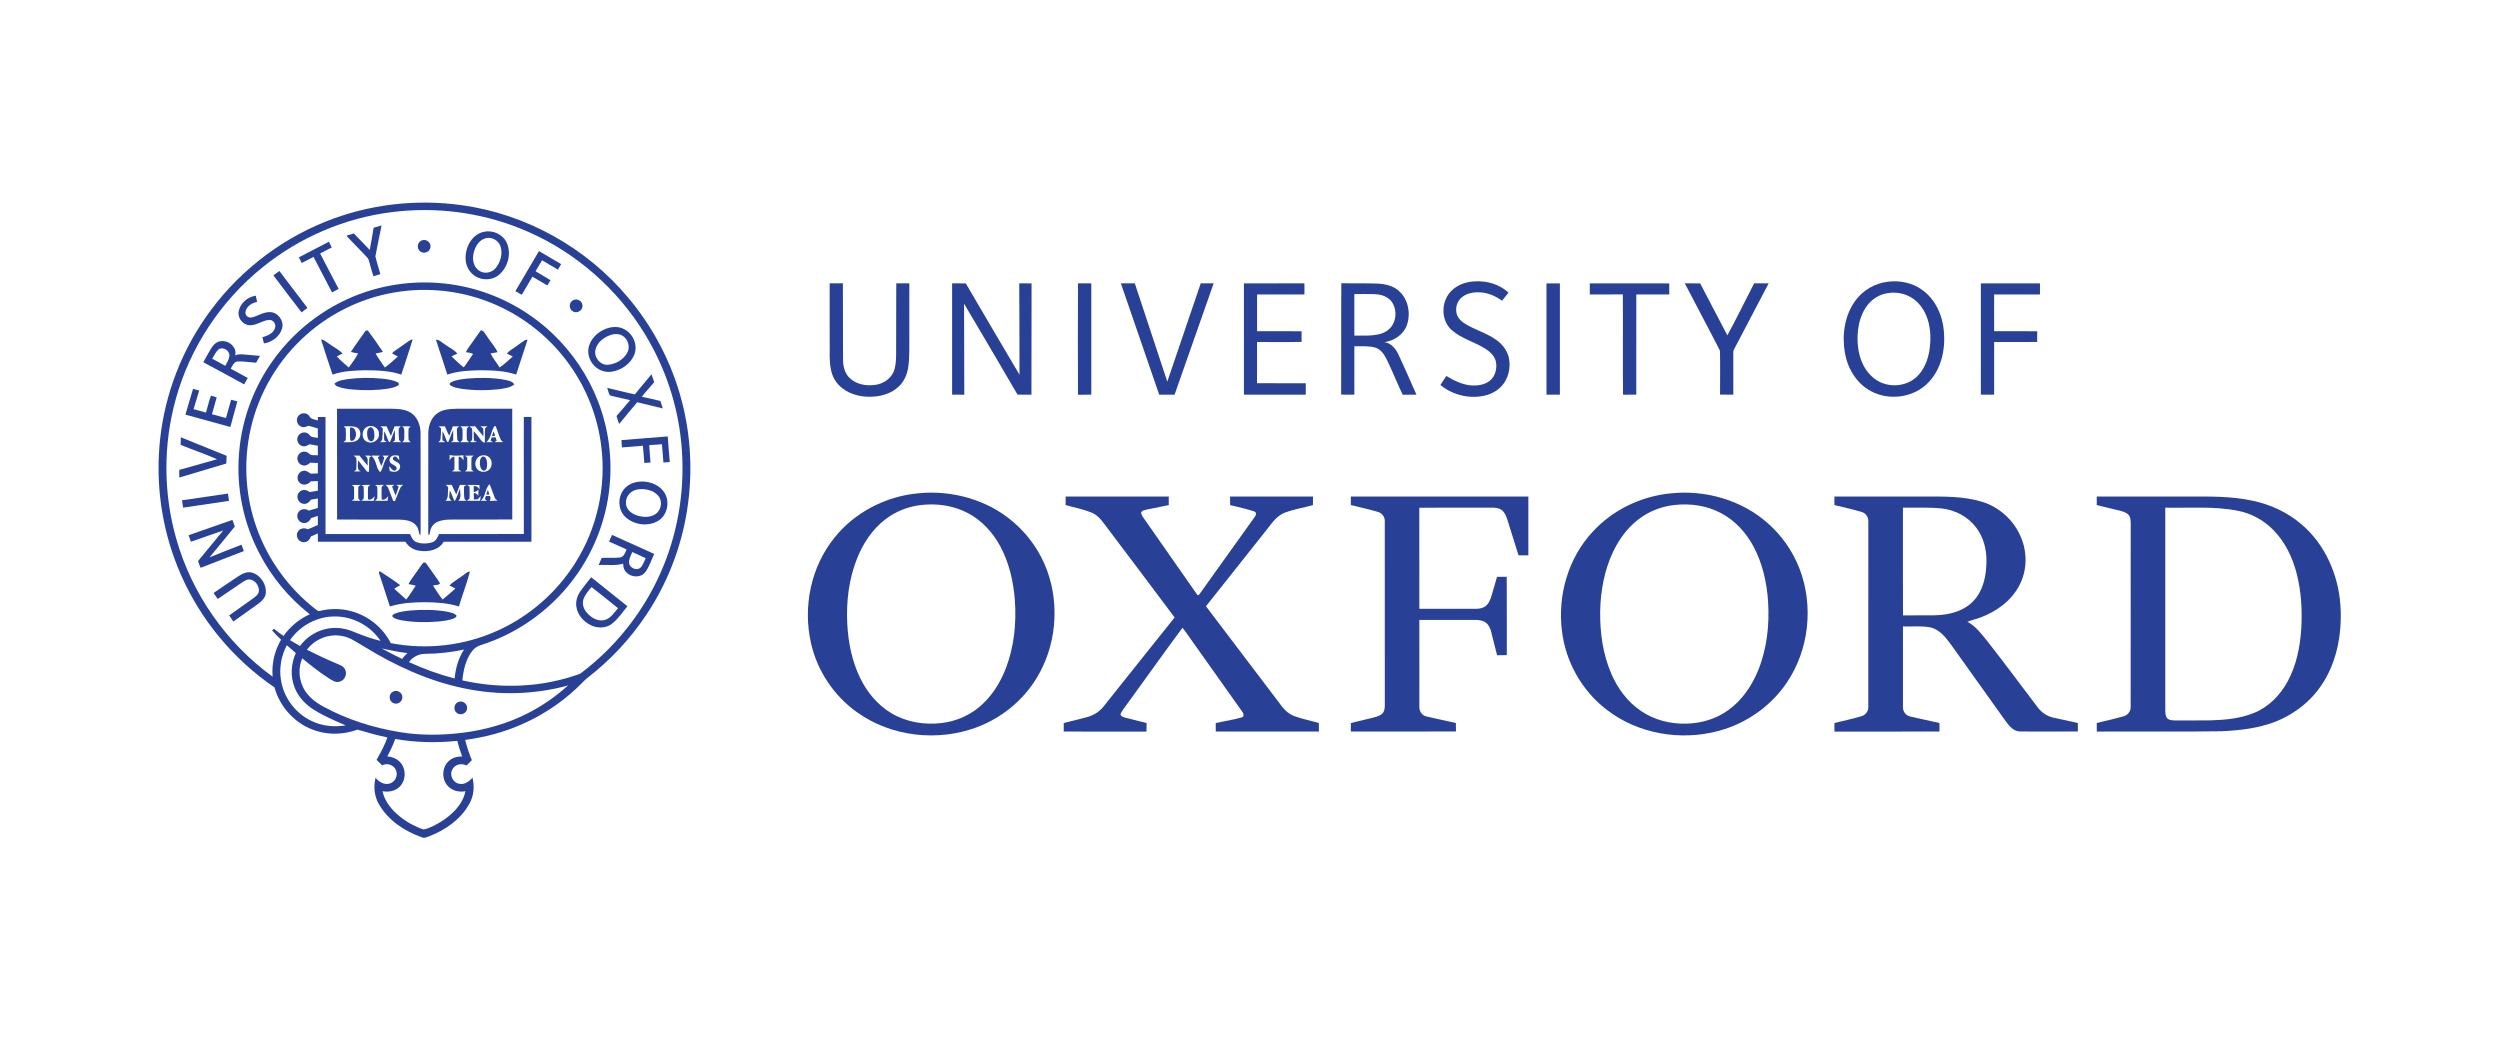 <svg width="240" height="100" viewBox="0 0 240 100" fill="none" xmlns="http://www.w3.org/2000/svg">
<g clip-path="url(#clip0_901_395)">
<path d="M31.241 21.283C35.385 19.609 39.972 19.073 44.394 19.708C50.547 20.567 56.318 23.802 60.301 28.57C62.41 31.073 64.033 33.987 65.042 37.103C66.292 40.941 66.59 45.076 65.948 49.059C65.378 52.623 64.031 56.063 62.021 59.06C60.483 61.361 58.564 63.403 56.375 65.093C56.187 65.24 56.02 65.412 55.854 65.583C53.222 68.259 49.758 70.076 46.079 70.793C45.608 70.889 45.133 70.965 44.658 71.034C44.814 71.698 45.04 72.345 45.298 72.977C45.127 73.147 44.955 73.318 44.783 73.49C44.32 73.231 43.669 73.376 43.428 73.867C43.115 74.409 43.496 75.167 44.113 75.247C44.612 75.341 45.047 75.01 45.359 74.66C45.559 75.479 45.494 76.369 45.084 77.114C44.277 78.626 42.79 79.663 41.223 80.275C40.999 80.347 40.761 80.502 40.523 80.389C38.874 79.815 37.299 78.786 36.403 77.251C35.937 76.479 35.835 75.535 36.054 74.666C36.367 75.056 36.87 75.369 37.383 75.228C37.926 75.097 38.248 74.437 38.008 73.93C37.804 73.428 37.158 73.214 36.687 73.469C36.501 73.301 36.325 73.122 36.148 72.944C36.55 72.254 36.925 71.545 37.193 70.792C36.22 70.602 35.27 70.312 34.319 70.045C33.069 70.499 31.677 70.577 30.402 70.176C28.451 69.596 26.879 67.953 26.353 65.989C22.427 63.32 19.274 59.529 17.37 55.179C15.688 51.369 14.975 47.141 15.294 42.99C15.624 38.541 17.167 34.193 19.704 30.525C22.536 26.404 26.6 23.142 31.241 21.283ZM37.657 20.358C33.118 20.916 28.754 22.784 25.203 25.664C21.201 28.884 18.233 33.374 16.87 38.33C15.659 42.689 15.678 47.38 16.924 51.729C18.415 57.008 21.735 61.741 26.173 64.96C26.062 63.727 26.36 62.476 26.982 61.41C26.681 61.125 26.392 60.827 26.118 60.515C26.184 60.467 26.25 60.418 26.317 60.37C26.601 60.618 26.909 60.836 27.219 61.051C27.855 60.147 28.732 59.421 29.74 58.972C27.741 57.404 26.078 55.406 24.912 53.147C23.368 50.22 22.678 46.849 22.945 43.55C23.206 40.055 24.547 36.654 26.727 33.912C29.026 30.995 32.252 28.819 35.825 27.803C38.777 26.958 41.946 26.888 44.931 27.607C47.957 28.331 50.781 29.87 53.036 32.016C54.95 33.829 56.461 36.07 57.411 38.532C58.422 41.132 58.797 43.973 58.514 46.746C58.187 50.059 56.89 53.262 54.838 55.881C52.648 58.693 49.604 60.833 46.206 61.914C45.834 62.015 45.505 62.243 45.282 62.557C44.705 63.355 44.48 64.351 44.387 65.317C48.118 66.159 52.101 65.999 55.7 64.675C59.593 61.773 62.584 57.674 64.165 53.082C65.486 49.261 65.846 45.114 65.227 41.12C64.683 37.595 63.354 34.197 61.375 31.233C58.6 27.058 54.537 23.751 49.875 21.906C46.02 20.367 41.773 19.841 37.657 20.358ZM37.843 28.08C34.513 28.642 31.372 30.241 28.937 32.578C26.363 35.028 24.578 38.298 23.936 41.797C23.384 44.732 23.619 47.812 24.623 50.626C25.717 53.741 27.737 56.518 30.354 58.53C30.45 58.595 30.551 58.712 30.68 58.654C31.683 58.4 32.75 58.401 33.747 58.681C35.354 59.117 36.761 60.251 37.514 61.74C40.967 62.414 44.627 61.983 47.825 60.515C50.855 59.138 53.461 56.852 55.23 54.032C57.323 50.734 58.213 46.701 57.72 42.826C57.379 40.026 56.32 37.32 54.681 35.027C52.877 32.493 50.378 30.46 47.523 29.23C44.5 27.914 41.089 27.515 37.843 28.08ZM27.841 61.457C28.158 61.648 28.477 61.835 28.8 62.017C29.594 60.931 30.916 60.245 32.267 60.283C32.919 60.281 33.553 60.466 34.144 60.731C34.921 61.053 35.718 61.322 36.533 61.527C35.578 60.089 33.89 59.169 32.161 59.181C30.46 59.164 28.798 60.056 27.841 61.457ZM29.464 62.378C30.416 62.854 31.379 63.306 32.361 63.719C32.644 63.845 32.984 63.954 33.124 64.261C33.364 64.71 33.092 65.331 32.591 65.444C32.222 65.558 31.89 65.312 31.591 65.133C30.69 64.546 29.836 63.89 29.014 63.197C28.629 64.089 28.682 65.153 29.114 66.019C29.519 66.832 30.26 67.417 31.048 67.834C33.319 69.076 35.824 69.863 38.371 70.282C40.384 70.62 42.441 70.59 44.461 70.339C46.583 70.069 48.673 69.479 50.586 68.513C52.022 67.797 53.345 66.867 54.541 65.8C51.307 66.693 47.866 66.777 44.586 66.088C41.149 65.388 37.921 63.898 34.949 62.065C34.264 61.686 33.621 61.172 32.826 61.053C31.571 60.813 30.221 61.351 29.464 62.378ZM27.535 61.938C27.007 62.941 26.788 64.108 26.966 65.231C27.206 66.948 28.362 68.493 29.93 69.222C30.938 69.708 32.092 69.821 33.188 69.635C32.037 69.141 30.87 68.651 29.833 67.936C29.14 67.438 28.563 66.756 28.264 65.95C27.866 64.904 27.934 63.706 28.4 62.694C28.113 62.44 27.829 62.183 27.535 61.938ZM36.643 62.252C37.287 62.608 37.946 62.936 38.607 63.26C38.756 63.053 38.925 62.863 39.113 62.693C38.28 62.607 37.462 62.422 36.643 62.252ZM40.841 62.767C40.227 62.762 39.614 63.053 39.263 63.564C40.674 64.213 42.141 64.741 43.642 65.137C43.74 64.162 44.002 63.182 44.549 62.358C43.331 62.618 42.086 62.758 40.841 62.767ZM37.177 72.609C37.609 72.658 38.049 72.799 38.358 73.119C39.027 73.76 39.008 74.961 38.313 75.575C37.887 75.963 37.273 76.056 36.722 75.958C36.899 76.798 37.423 77.518 38.044 78.091C38.794 78.781 39.695 79.308 40.662 79.631C41.266 79.514 41.824 79.182 42.356 78.872C43.415 78.197 44.423 77.233 44.684 75.956C44.089 76.075 43.425 75.924 43.005 75.468C42.365 74.808 42.414 73.611 43.127 73.022C43.466 72.725 43.924 72.615 44.365 72.614C44.192 72.124 44.019 71.632 43.906 71.124C41.92 71.325 39.909 71.291 37.941 70.939C37.735 71.516 37.478 72.074 37.177 72.609Z" fill="#284196"/>
<path d="M35.869 21.863C36.12 21.782 36.375 21.712 36.631 21.641C36.438 22.632 36.215 23.618 36.038 24.61C36.166 25.186 36.362 25.744 36.515 26.315C36.293 26.38 36.07 26.446 35.85 26.517C35.678 26.014 35.556 25.495 35.402 24.985C35.362 24.807 35.217 24.686 35.1 24.558C34.56 24.008 34.037 23.441 33.495 22.893C33.418 22.807 33.324 22.727 33.287 22.613C33.512 22.539 33.74 22.48 33.966 22.409C34.484 22.93 34.984 23.468 35.496 23.995C35.617 23.284 35.758 22.577 35.869 21.863Z" fill="#284196"/>
<path d="M46.489 22.245C47.344 22.068 48.298 22.515 48.656 23.323C49.108 24.35 48.765 25.645 47.922 26.367C47.373 26.844 46.551 26.937 45.891 26.651C45.185 26.366 44.721 25.637 44.7 24.885C44.63 23.757 45.309 22.472 46.489 22.245ZM46.574 22.883C45.922 23.088 45.559 23.764 45.447 24.4C45.339 24.971 45.479 25.655 45.996 25.985C46.488 26.327 47.205 26.201 47.578 25.74C48.044 25.174 48.285 24.363 48.048 23.65C47.857 23.058 47.168 22.694 46.574 22.883Z" fill="#284196"/>
<path d="M40.511 23.073C40.934 22.899 41.432 23.326 41.317 23.773C41.247 24.216 40.641 24.423 40.317 24.111C39.966 23.831 40.081 23.207 40.511 23.073Z" fill="#284196"/>
<path d="M28.688 24.707C29.651 24.208 30.612 23.707 31.574 23.206C31.667 23.388 31.759 23.57 31.85 23.752C31.475 23.944 31.104 24.14 30.732 24.336C31.326 25.467 31.905 26.607 32.508 27.734C32.3 27.852 32.089 27.965 31.877 28.076C31.282 26.938 30.69 25.799 30.097 24.66C29.722 24.858 29.347 25.056 28.97 25.249C28.875 25.068 28.781 24.887 28.688 24.707Z" fill="#284196"/>
<path d="M49.479 27.947C50.228 26.662 50.986 25.384 51.741 24.103C52.451 24.52 53.16 24.94 53.87 25.357C53.767 25.532 53.662 25.708 53.559 25.884C53.054 25.581 52.545 25.286 52.038 24.987C51.83 25.338 51.627 25.694 51.411 26.041C51.884 26.336 52.375 26.602 52.846 26.902C52.742 27.068 52.642 27.236 52.544 27.404C52.065 27.126 51.588 26.845 51.112 26.562C50.77 27.142 50.428 27.723 50.087 28.302C49.886 28.181 49.683 28.062 49.479 27.947Z" fill="#284196"/>
<path d="M26.244 26.433C26.438 26.295 26.627 26.152 26.819 26.013C27.704 27.204 28.618 28.372 29.512 29.555C29.324 29.699 29.137 29.843 28.95 29.988C28.046 28.805 27.133 27.628 26.244 26.433Z" fill="#284196"/>
<path d="M140.902 27.098C142.262 26.819 143.777 27.134 144.814 28.091C144.617 28.358 144.397 28.606 144.194 28.869C143.599 28.437 142.902 28.122 142.162 28.073C141.522 28.024 140.824 28.126 140.32 28.553C139.833 28.956 139.665 29.677 139.886 30.263C140.019 30.593 140.288 30.846 140.579 31.038C141.553 31.665 142.707 31.957 143.651 32.635C144.273 33.078 144.769 33.741 144.883 34.509C145.013 35.389 144.79 36.343 144.195 37.019C143.764 37.52 143.154 37.838 142.516 37.982C141.044 38.315 139.437 37.914 138.274 36.957C138.469 36.671 138.666 36.386 138.852 36.093C139.599 36.554 140.423 36.95 141.312 37.008C141.897 37.029 142.528 36.936 143.004 36.566C143.536 36.152 143.726 35.416 143.619 34.771C143.519 34.234 143.109 33.819 142.67 33.527C141.617 32.832 140.326 32.539 139.371 31.691C138.402 30.846 138.331 29.257 139.064 28.24C139.496 27.635 140.184 27.252 140.902 27.098Z" fill="#284196"/>
<path d="M181.253 27.043C182.374 26.905 183.56 27.14 184.488 27.801C185.783 28.697 186.482 30.253 186.613 31.79C186.772 33.528 186.373 35.419 185.134 36.708C183.753 38.176 181.368 38.503 179.611 37.55C178.228 36.821 177.359 35.356 177.104 33.842C176.82 32.139 177.079 30.268 178.122 28.853C178.855 27.847 180.018 27.183 181.253 27.043ZM180.911 28.205C180.275 28.372 179.703 28.756 179.298 29.272C178.727 29.986 178.453 30.892 178.362 31.79C178.264 32.787 178.352 33.822 178.744 34.752C179.022 35.421 179.471 36.031 180.073 36.441C181.241 37.259 182.983 37.154 184.018 36.16C184.686 35.529 185.044 34.638 185.206 33.748C185.383 32.702 185.37 31.603 185.031 30.59C184.782 29.846 184.332 29.153 183.689 28.694C182.899 28.119 181.847 27.963 180.911 28.205Z" fill="#284196"/>
<path d="M79.647 27.202C80.069 27.201 80.493 27.206 80.916 27.195C80.942 29.63 80.912 32.065 80.931 34.5C80.934 35.128 81.075 35.801 81.535 36.26C82.176 36.906 83.16 37.074 84.031 36.948C84.75 36.849 85.44 36.421 85.757 35.753C85.993 35.247 86.01 34.675 86.028 34.126C86.046 31.817 86.021 29.507 86.042 27.197C86.46 27.204 86.877 27.202 87.296 27.202C87.296 28.795 87.295 30.388 87.296 31.982C87.279 33.04 87.341 34.106 87.203 35.159C87.111 35.886 86.823 36.611 86.273 37.114C85.485 37.864 84.352 38.125 83.291 38.085C82.151 38.054 80.957 37.604 80.268 36.657C79.755 35.961 79.661 35.064 79.652 34.225C79.64 31.884 79.649 29.543 79.647 27.202Z" fill="#284196"/>
<path d="M91.403 27.202C91.84 27.202 92.277 27.201 92.715 27.204C94.435 30.126 96.133 33.063 97.872 35.974C97.88 33.05 97.853 30.126 97.848 27.202C98.241 27.203 98.635 27.197 99.03 27.209C99.014 30.77 99.036 34.332 99.018 37.892C98.572 37.883 98.126 37.894 97.681 37.882C95.979 34.964 94.268 32.051 92.547 29.145C92.552 32.06 92.577 34.977 92.572 37.892C92.182 37.886 91.792 37.888 91.403 37.889C91.402 34.326 91.402 30.764 91.403 27.202Z" fill="#284196"/>
<path d="M103.487 37.895C103.473 34.33 103.473 30.763 103.488 27.198C103.913 27.207 104.339 27.203 104.765 27.204C104.765 30.765 104.765 34.328 104.765 37.889C104.339 37.889 103.913 37.885 103.487 37.895Z" fill="#284196"/>
<path d="M107.602 27.202C108.048 27.202 108.495 27.202 108.941 27.202C109.982 30.347 111.017 33.494 112.061 36.638C113.125 33.49 114.196 30.344 115.271 27.2C115.683 27.203 116.098 27.201 116.511 27.202C115.261 30.763 114.007 34.324 112.76 37.887C112.268 37.889 111.775 37.889 111.284 37.888C110.059 34.325 108.828 30.764 107.602 27.202Z" fill="#284196"/>
<path d="M119.417 27.206C121.351 27.197 123.285 27.213 125.22 27.198C125.233 27.556 125.23 27.914 125.223 28.272C123.709 28.265 122.194 28.272 120.68 28.268C120.677 29.444 120.679 30.62 120.679 31.795C122.105 31.8 123.53 31.785 124.957 31.802C124.946 32.141 124.946 32.48 124.958 32.819C123.532 32.855 122.106 32.826 120.679 32.834C120.675 34.151 120.685 35.469 120.675 36.785C122.235 36.801 123.795 36.786 125.356 36.792C125.354 37.158 125.354 37.523 125.355 37.889C123.375 37.888 121.396 37.893 119.416 37.886C119.422 34.326 119.42 30.766 119.417 27.206Z" fill="#284196"/>
<path d="M128.75 37.881C128.771 34.319 128.739 30.757 128.767 27.194C129.934 27.217 131.102 27.18 132.269 27.227C133.001 27.265 133.777 27.435 134.324 27.961C135.208 28.761 135.443 30.114 135.06 31.216C134.738 32.123 133.835 32.711 132.911 32.848C133.55 32.937 133.989 33.469 134.243 34.023C134.847 35.301 135.402 36.599 135.981 37.889C135.539 37.889 135.097 37.883 134.656 37.894C134.145 36.807 133.695 35.69 133.174 34.606C132.919 34.095 132.596 33.53 132.009 33.363C131.36 33.191 130.68 33.254 130.018 33.239C130.017 34.789 130.017 36.339 130.017 37.888C129.594 37.887 129.172 37.893 128.75 37.881ZM130.018 28.229C130.017 29.558 130.017 30.889 130.018 32.218C130.828 32.206 131.655 32.273 132.45 32.071C132.955 31.944 133.431 31.636 133.693 31.175C134.075 30.523 134.052 29.653 133.643 29.019C133.298 28.509 132.672 28.277 132.078 28.247C131.392 28.208 130.703 28.238 130.018 28.229Z" fill="#284196"/>
<path d="M148.462 27.204C148.891 27.204 149.319 27.204 149.748 27.204C149.749 30.765 149.749 34.327 149.748 37.889C149.319 37.889 148.891 37.889 148.462 37.889C148.462 34.327 148.462 30.765 148.462 27.204Z" fill="#284196"/>
<path d="M152.621 27.204C155.165 27.203 157.707 27.204 160.25 27.204C160.249 27.558 160.249 27.914 160.25 28.269C159.195 28.268 158.14 28.271 157.085 28.268C157.082 31.475 157.084 34.683 157.084 37.889C156.659 37.89 156.235 37.883 155.812 37.898C155.779 34.687 155.817 31.475 155.793 28.264C154.736 28.275 153.678 28.266 152.621 28.269C152.621 27.914 152.621 27.559 152.621 27.204Z" fill="#284196"/>
<path d="M161.743 27.203C162.235 27.204 162.727 27.195 163.219 27.209C164.076 28.878 164.964 30.529 165.827 32.195C166.721 30.552 167.537 28.865 168.397 27.203C168.861 27.201 169.325 27.202 169.791 27.203C168.683 29.314 167.575 31.425 166.468 33.536C166.391 33.661 166.396 33.809 166.397 33.95C166.402 35.262 166.398 36.575 166.4 37.888C165.974 37.888 165.549 37.893 165.125 37.882C165.127 36.477 165.148 35.069 165.115 33.665C164.017 31.499 162.855 29.363 161.743 27.203Z" fill="#284196"/>
<path d="M190.163 27.204C192.055 27.204 193.946 27.204 195.838 27.204C195.837 27.558 195.837 27.914 195.838 28.269C194.371 28.27 192.905 28.269 191.438 28.269C191.438 29.444 191.44 30.619 191.437 31.794C192.816 31.802 194.196 31.785 195.576 31.802C195.566 32.143 195.566 32.485 195.575 32.826C194.196 32.846 192.816 32.828 191.438 32.835C191.439 34.52 191.438 36.204 191.438 37.889C191.013 37.889 190.587 37.889 190.163 37.889C190.163 34.327 190.163 30.765 190.163 27.204Z" fill="#284196"/>
<path d="M22.909 29.933C23.028 29.126 23.764 28.494 24.557 28.388C24.604 28.587 24.642 28.788 24.678 28.989C24.182 29.074 23.668 29.403 23.567 29.927C23.499 30.256 23.836 30.56 24.157 30.475C24.755 30.349 25.282 29.942 25.913 29.963C26.67 29.969 27.283 30.776 27.086 31.507C26.878 32.295 26.124 32.845 25.34 32.968C25.293 32.77 25.243 32.571 25.192 32.373C25.669 32.24 26.216 32.024 26.392 31.514C26.55 31.143 26.235 30.669 25.824 30.714C25.201 30.766 24.679 31.207 24.047 31.223C23.386 31.251 22.801 30.588 22.909 29.933Z" fill="#284196"/>
<path d="M55.036 28.813C55.419 28.604 55.939 28.928 55.919 29.366C55.938 29.829 55.352 30.147 54.976 29.878C54.58 29.647 54.617 28.997 55.036 28.813Z" fill="#284196"/>
<path d="M58.422 31.476C58.861 31.357 59.343 31.354 59.769 31.531C60.689 31.895 61.256 33.018 60.92 33.967C60.599 34.88 59.703 35.516 58.769 35.676C58.052 35.805 57.282 35.492 56.866 34.893C56.497 34.401 56.366 33.729 56.567 33.143C56.843 32.313 57.599 31.712 58.422 31.476ZM58.703 32.132C58.016 32.34 57.33 32.839 57.163 33.574C56.992 34.292 57.623 35.079 58.372 35.017C59.103 34.956 59.827 34.541 60.199 33.9C60.522 33.352 60.321 32.592 59.793 32.25C59.474 32.038 59.062 32.032 58.703 32.132Z" fill="#284196"/>
<path d="M35.102 31.747C35.154 31.741 35.257 31.73 35.31 31.724C35.809 32.4 36.303 33.083 36.761 33.787C36.528 33.843 36.292 33.888 36.058 33.941C36.319 34.407 36.647 34.833 36.941 35.279C37.385 34.957 37.802 34.599 38.199 34.221C38.019 34.127 37.832 34.046 37.658 33.942C37.677 33.814 37.804 33.758 37.895 33.687C38.333 33.384 38.77 33.078 39.204 32.768C39.324 32.68 39.456 32.598 39.611 32.597C39.275 33.727 38.884 34.839 38.525 35.962C37.413 35.583 36.221 35.553 35.058 35.542C34.006 35.575 32.924 35.604 31.924 35.965C31.548 34.85 31.181 33.731 30.827 32.608C31.117 32.59 31.316 32.836 31.548 32.969C31.989 33.298 32.503 33.541 32.891 33.939C32.703 34.026 32.509 34.104 32.339 34.224C32.682 34.614 33.099 34.934 33.482 35.284C33.795 34.844 34.133 34.415 34.374 33.929C34.143 33.886 33.911 33.848 33.684 33.788C34.124 33.086 34.635 32.431 35.102 31.747Z" fill="#284196"/>
<path d="M45.155 33.126C45.486 32.657 45.821 32.19 46.149 31.718C46.462 31.711 46.555 32.059 46.729 32.256C47.064 32.781 47.498 33.246 47.77 33.809C47.543 33.849 47.317 33.886 47.092 33.932C47.333 34.41 47.678 34.824 47.963 35.276C48.416 34.967 48.823 34.593 49.227 34.224C49.042 34.123 48.852 34.033 48.662 33.944C48.85 33.686 49.149 33.547 49.398 33.358C49.757 33.117 50.093 32.841 50.466 32.621C50.512 32.62 50.601 32.617 50.646 32.615C50.288 33.732 49.914 34.845 49.553 35.961C48.464 35.589 47.296 35.556 46.156 35.542C45.077 35.567 43.974 35.605 42.945 35.962C42.581 34.845 42.21 33.731 41.852 32.614C42.181 32.595 42.407 32.889 42.675 33.037C43.081 33.346 43.573 33.555 43.908 33.946C43.717 34.028 43.528 34.116 43.344 34.215C43.715 34.563 44.079 34.923 44.474 35.245L44.543 35.239C44.857 34.838 45.117 34.398 45.412 33.983C45.207 33.86 44.963 33.854 44.733 33.812C44.819 33.553 45.002 33.347 45.155 33.126Z" fill="#284196"/>
<path d="M20.313 33.379C20.519 33.055 20.841 32.767 21.242 32.751C21.976 32.666 22.78 33.346 22.575 34.121C22.923 33.948 23.316 34.027 23.686 34.052C24.112 34.092 24.538 34.121 24.964 34.165C24.828 34.376 24.706 34.595 24.591 34.818C24.004 34.788 23.418 34.676 22.828 34.699C22.453 34.723 22.31 35.119 22.151 35.397C22.698 35.687 23.238 35.989 23.782 36.285C23.67 36.492 23.556 36.697 23.437 36.9C22.136 36.184 20.83 35.475 19.519 34.775C19.777 34.306 20.025 33.83 20.313 33.379ZM20.966 33.556C20.698 33.795 20.56 34.138 20.372 34.436C20.79 34.666 21.209 34.892 21.63 35.117C21.794 34.803 22.008 34.491 22.023 34.125C22.033 33.628 21.373 33.24 20.966 33.556Z" fill="#284196"/>
<path d="M62.54 35.933C62.633 36.183 62.717 36.436 62.803 36.688C62.424 37.168 61.975 37.591 61.622 38.09C62.216 38.215 62.809 38.347 63.4 38.495C63.469 38.733 63.547 38.971 63.625 39.208C62.808 39.005 61.99 38.809 61.172 38.616C60.596 39.311 60.007 39.996 59.441 40.701C59.339 40.45 59.254 40.194 59.184 39.934C59.63 39.437 60.06 38.926 60.489 38.414C59.848 38.251 59.194 38.137 58.557 37.961C58.414 37.75 58.383 37.473 58.289 37.236C59.178 37.435 60.058 37.679 60.951 37.861C61.462 37.203 62.023 36.585 62.54 35.933Z" fill="#284196"/>
<path d="M33.363 36.398C34.462 36.249 35.577 36.245 36.68 36.349C37.167 36.41 37.669 36.461 38.119 36.67C38.259 36.712 38.385 36.911 38.213 37.004C37.918 37.2 37.554 37.249 37.213 37.315C36.096 37.483 34.957 37.492 33.833 37.392C33.34 37.339 32.837 37.283 32.377 37.09C32.252 37.048 32.181 36.933 32.099 36.84C32.44 36.524 32.925 36.477 33.363 36.398Z" fill="#284196"/>
<path d="M43.316 36.69C43.794 36.451 44.341 36.405 44.865 36.341C46.072 36.241 47.3 36.244 48.495 36.466C48.807 36.547 49.203 36.586 49.369 36.907C48.992 37.216 48.492 37.273 48.028 37.347C46.787 37.499 45.524 37.498 44.286 37.32C43.925 37.246 43.525 37.208 43.224 36.974C43.099 36.887 43.215 36.733 43.316 36.69Z" fill="#284196"/>
<path d="M17.8 39.805C18.044 38.982 18.293 38.159 18.531 37.335C18.729 37.384 18.927 37.437 19.123 37.491C18.943 38.088 18.762 38.685 18.581 39.282C18.98 39.383 19.375 39.496 19.773 39.606C19.933 39.064 20.056 38.51 20.25 37.98C20.434 38.038 20.618 38.094 20.803 38.15C20.651 38.689 20.498 39.226 20.347 39.765C20.796 39.882 21.244 40.011 21.693 40.133C21.854 39.547 22.027 38.964 22.185 38.377C22.386 38.427 22.586 38.481 22.786 38.535C22.568 39.355 22.337 40.171 22.113 40.99C20.677 40.588 19.236 40.204 17.8 39.805Z" fill="#284196"/>
<path d="M32.355 39.239C34.035 39.239 35.715 39.239 37.396 39.239C38.07 39.251 38.795 39.238 39.393 39.597C40.079 40.003 40.371 40.832 40.374 41.595C40.385 44.678 40.373 47.76 40.38 50.842C40.382 51.036 40.373 51.23 40.346 51.423C40.155 51.139 40.218 50.752 39.983 50.486C39.583 49.947 38.847 49.897 38.233 49.879C36.274 49.873 34.316 49.874 32.359 49.878C32.351 46.332 32.358 42.785 32.355 39.239ZM33.002 40.927C33.049 40.979 33.142 41.082 33.187 41.134C33.217 41.476 33.209 41.823 33.196 42.167C33.216 42.311 33.049 42.359 32.974 42.448C33.403 42.434 33.879 42.525 34.262 42.284C34.706 42.021 34.727 41.244 34.231 41.024C33.843 40.866 33.41 40.942 33.002 40.927ZM35.267 40.964C34.699 41.197 34.643 42.119 35.202 42.395C35.706 42.684 36.416 42.286 36.378 41.691C36.435 41.115 35.768 40.709 35.267 40.964ZM36.519 40.929C36.594 41.019 36.772 41.065 36.745 41.213C36.747 41.526 36.727 41.839 36.691 42.15C36.697 42.291 36.56 42.359 36.478 42.452C36.694 42.454 36.913 42.46 37.127 42.415C37.068 42.381 36.95 42.314 36.89 42.28C36.855 41.984 36.879 41.685 36.889 41.389C37.076 41.718 37.169 42.09 37.334 42.429C37.362 42.426 37.418 42.419 37.446 42.416C37.62 42.047 37.72 41.647 37.911 41.286C37.92 41.618 37.918 41.952 37.913 42.285C37.857 42.325 37.746 42.403 37.69 42.443C37.962 42.452 38.233 42.451 38.504 42.45C38.455 42.398 38.358 42.293 38.308 42.241C38.274 41.872 38.264 41.5 38.275 41.129C38.327 41.078 38.429 40.976 38.481 40.925C38.28 40.925 38.08 40.926 37.879 40.925C37.76 41.234 37.641 41.542 37.525 41.851C37.381 41.544 37.245 41.234 37.11 40.925C36.912 40.925 36.715 40.926 36.519 40.929ZM38.598 40.929C38.894 41.077 38.799 41.419 38.816 41.684C38.799 41.953 38.894 42.291 38.603 42.449C38.875 42.45 39.148 42.45 39.42 42.452C39.372 42.4 39.275 42.296 39.225 42.245C39.197 41.874 39.201 41.5 39.223 41.129C39.273 41.084 39.373 40.994 39.423 40.948C39.149 40.918 38.872 40.92 38.598 40.929ZM33.948 43.739C34.031 43.833 34.2 43.879 34.208 44.022C34.24 44.377 34.218 44.734 34.2 45.088C34.147 45.13 34.041 45.214 33.989 45.255C34.209 45.27 34.43 45.269 34.649 45.238C34.179 45.111 34.42 44.539 34.362 44.191C34.671 44.532 34.935 44.91 35.224 45.269C35.272 45.278 35.368 45.297 35.416 45.305C35.473 44.831 35.38 44.344 35.484 43.877L35.692 43.813C35.484 43.693 35.239 43.745 35.011 43.743C35.429 43.889 35.262 44.367 35.297 44.702C35.02 44.392 34.77 44.06 34.507 43.738C34.321 43.739 34.134 43.738 33.948 43.739ZM35.741 43.844C36.134 44.226 36.102 44.9 36.454 45.295L36.558 45.27C36.835 44.772 36.866 44.112 37.333 43.739C37.121 43.739 36.909 43.739 36.697 43.738C36.747 43.783 36.847 43.873 36.898 43.918C36.823 44.195 36.721 44.464 36.622 44.734C36.477 44.464 36.38 44.172 36.276 43.885C36.331 43.85 36.443 43.781 36.498 43.746C36.226 43.739 35.953 43.739 35.682 43.729C35.696 43.757 35.726 43.815 35.741 43.844ZM37.607 43.793C37.383 43.921 37.315 44.276 37.512 44.458C37.67 44.592 37.87 44.663 38.027 44.796C38.135 44.939 38.052 45.179 37.86 45.182C37.612 45.16 37.53 44.884 37.344 44.758C37.361 44.913 37.389 45.066 37.418 45.219C37.648 45.283 37.906 45.346 38.133 45.232C38.384 45.129 38.491 44.792 38.35 44.563C38.201 44.344 37.898 44.313 37.736 44.111C37.642 43.938 37.869 43.752 38.027 43.849C38.146 43.947 38.233 44.075 38.336 44.188C38.324 44.044 38.311 43.899 38.297 43.754C38.069 43.718 37.815 43.658 37.607 43.793ZM33.757 46.569C33.814 46.605 33.928 46.678 33.985 46.715C34 47.111 33.998 47.509 33.988 47.906C33.91 47.956 33.834 48.007 33.757 48.057C34.038 48.081 34.319 48.079 34.601 48.078C34.536 48.002 34.448 47.944 34.405 47.854C34.376 47.477 34.396 47.1 34.4 46.724C34.474 46.667 34.547 46.61 34.621 46.551C34.333 46.548 34.045 46.548 33.757 46.569ZM34.688 46.562C34.761 46.609 34.833 46.657 34.907 46.704C34.922 47.102 34.946 47.504 34.903 47.899C34.848 47.939 34.738 48.016 34.683 48.054C35.081 48.096 35.481 48.068 35.881 48.083C35.917 47.929 35.948 47.775 35.974 47.619C35.812 47.834 35.627 48.026 35.331 47.944C35.323 47.569 35.305 47.192 35.33 46.816C35.326 46.682 35.474 46.629 35.549 46.544C35.262 46.552 34.975 46.55 34.688 46.562ZM36.001 46.559C36.075 46.613 36.148 46.668 36.222 46.723C36.227 47.102 36.246 47.482 36.219 47.861C36.165 47.913 36.056 48.02 36.002 48.073C36.401 48.078 36.8 48.078 37.201 48.076C37.229 47.925 37.255 47.773 37.277 47.621C37.117 47.833 36.935 48.021 36.643 47.954C36.631 47.576 36.614 47.198 36.638 46.822C36.632 46.686 36.779 46.63 36.855 46.544C36.57 46.552 36.285 46.551 36.001 46.559ZM37.002 46.547C37.096 46.638 37.218 46.714 37.267 46.844C37.438 47.251 37.583 47.669 37.742 48.081C37.786 48.088 37.875 48.103 37.919 48.109C38.096 47.687 38.24 47.249 38.434 46.833C38.489 46.708 38.612 46.636 38.708 46.547C38.487 46.552 38.266 46.551 38.045 46.55C38.103 46.592 38.217 46.675 38.274 46.717C38.176 47.003 38.08 47.291 37.983 47.577C37.86 47.294 37.753 47.003 37.641 46.715C37.693 46.674 37.798 46.591 37.85 46.55C37.566 46.551 37.284 46.554 37.002 46.547Z" fill="#284196"/>
<path d="M41.888 39.749C42.424 39.296 43.162 39.256 43.832 39.241C45.613 39.236 47.394 39.24 49.175 39.239C49.178 42.782 49.168 46.325 49.179 49.867C47.458 49.886 45.737 49.87 44.015 49.876C43.353 49.885 42.66 49.827 42.032 50.08C41.638 50.236 41.346 50.611 41.29 51.032C41.24 51.145 41.289 51.334 41.146 51.387C41.123 51.268 41.111 51.148 41.112 51.027C41.118 47.915 41.111 44.804 41.115 41.692C41.111 40.983 41.315 40.211 41.888 39.749ZM42.117 40.927C42.196 40.989 42.27 41.056 42.338 41.13C42.351 41.469 42.323 41.808 42.288 42.145C42.294 42.286 42.16 42.357 42.079 42.451C42.279 42.45 42.477 42.45 42.677 42.452L42.682 42.385C42.632 42.358 42.533 42.302 42.484 42.275C42.453 41.979 42.474 41.681 42.488 41.386C42.669 41.716 42.765 42.083 42.927 42.422C42.955 42.422 43.012 42.42 43.04 42.419C43.212 42.049 43.318 41.649 43.507 41.286C43.515 41.619 43.515 41.953 43.508 42.286C43.453 42.325 43.344 42.404 43.289 42.444C43.56 42.451 43.832 42.451 44.103 42.45C44.054 42.398 43.954 42.293 43.905 42.241C43.87 41.869 43.863 41.495 43.869 41.123C43.924 41.074 44.034 40.976 44.089 40.927C43.884 40.926 43.68 40.926 43.474 40.925C43.359 41.225 43.245 41.526 43.131 41.826C42.961 41.543 42.84 41.235 42.714 40.93C42.515 40.925 42.316 40.926 42.117 40.927ZM44.208 40.926C44.255 40.981 44.349 41.089 44.395 41.144C44.419 41.508 44.42 41.877 44.394 42.242C44.344 42.293 44.242 42.397 44.192 42.449C44.47 42.45 44.748 42.449 45.027 42.451C44.976 42.4 44.873 42.298 44.822 42.247C44.794 41.878 44.796 41.505 44.82 41.136C44.871 41.083 44.973 40.979 45.023 40.925C44.752 40.925 44.479 40.925 44.208 40.926ZM45.063 40.932C45.154 40.995 45.238 41.066 45.314 41.145C45.355 41.449 45.339 41.758 45.33 42.065C45.354 42.236 45.255 42.358 45.103 42.426C45.331 42.465 45.564 42.463 45.789 42.409C45.719 42.384 45.579 42.333 45.508 42.307C45.474 42.002 45.47 41.694 45.484 41.387C45.7 41.622 45.89 41.88 46.085 42.134C46.21 42.288 46.319 42.498 46.548 42.492C46.559 42.065 46.533 41.636 46.566 41.209C46.554 41.064 46.716 41.016 46.797 40.926C46.571 40.925 46.346 40.926 46.122 40.931C46.209 40.991 46.294 41.053 46.378 41.119C46.421 41.375 46.405 41.637 46.412 41.895C46.138 41.577 45.884 41.241 45.613 40.92C45.429 40.925 45.246 40.927 45.063 40.932ZM46.686 42.45C46.897 42.451 47.109 42.448 47.321 42.442C47.265 42.406 47.153 42.333 47.096 42.297C47.129 42.195 47.161 42.093 47.193 41.992C47.32 41.989 47.447 41.987 47.574 41.984C47.61 42.092 47.645 42.199 47.681 42.307C47.633 42.341 47.535 42.408 47.485 42.442C47.758 42.453 48.033 42.451 48.307 42.448C48.214 42.355 48.09 42.283 48.046 42.152C47.872 41.741 47.757 41.307 47.577 40.898L47.466 40.908C47.137 41.383 47.15 42.066 46.686 42.45ZM43.166 43.688C43.161 43.862 43.157 44.035 43.156 44.209C43.261 44.021 43.386 43.845 43.621 43.837C43.632 44.256 43.632 44.676 43.618 45.095C43.557 45.133 43.434 45.211 43.372 45.25C43.681 45.27 43.99 45.27 44.299 45.248C44.234 45.21 44.102 45.135 44.036 45.098C44.022 44.677 44.021 44.256 44.035 43.836C44.266 43.84 44.387 44.028 44.504 44.199C44.505 44.034 44.498 43.87 44.485 43.706C44.047 43.742 43.6 43.779 43.166 43.688ZM44.628 43.745C44.702 43.804 44.778 43.863 44.854 43.92C44.847 44.301 44.878 44.683 44.839 45.063C44.791 45.113 44.694 45.211 44.645 45.26C44.922 45.265 45.2 45.267 45.477 45.253C45.423 45.213 45.315 45.13 45.261 45.089C45.255 44.731 45.241 44.371 45.261 44.014C45.245 43.876 45.4 43.826 45.472 43.737C45.19 43.738 44.908 43.737 44.628 43.745ZM46.019 43.812C45.608 44.047 45.504 44.664 45.804 45.026C46.077 45.363 46.633 45.386 46.951 45.1C47.283 44.792 47.291 44.192 46.949 43.89C46.699 43.667 46.305 43.654 46.019 43.812ZM42.785 46.548C42.906 46.646 43.067 46.738 43.016 46.922C42.973 47.31 43.072 47.768 42.789 48.082C42.991 48.078 43.199 48.096 43.396 48.036C42.958 47.938 43.197 47.383 43.17 47.071C43.381 47.393 43.451 47.783 43.642 48.116C43.896 47.741 43.988 47.286 44.176 46.878C44.124 47.272 44.359 47.793 43.99 48.078C44.256 48.078 44.521 48.076 44.786 48.072C44.738 48.03 44.64 47.948 44.591 47.907C44.526 47.517 44.553 47.116 44.537 46.721C44.617 46.664 44.698 46.607 44.779 46.551C44.566 46.551 44.354 46.552 44.142 46.557C44.03 46.863 43.911 47.167 43.798 47.473C43.643 47.17 43.517 46.855 43.373 46.548C43.177 46.551 42.981 46.551 42.785 46.548ZM44.86 46.55C44.913 46.595 45.02 46.683 45.074 46.728C45.078 47.106 45.099 47.485 45.069 47.863C45.009 47.914 44.891 48.017 44.831 48.068C45.249 48.081 45.668 48.08 46.087 48.073C46.112 47.918 46.135 47.763 46.155 47.609C46.056 47.712 45.97 47.826 45.871 47.928C45.745 47.944 45.618 47.953 45.492 47.952C45.482 47.743 45.478 47.534 45.478 47.325C45.682 47.321 45.821 47.448 45.925 47.605C45.931 47.4 45.934 47.195 45.93 46.99C45.814 47.13 45.672 47.229 45.483 47.236C45.478 47.049 45.477 46.863 45.476 46.678C45.735 46.618 45.903 46.782 46.033 46.983C46.031 46.841 46.029 46.7 46.028 46.56C45.638 46.548 45.249 46.552 44.86 46.55ZM46.146 48.075C46.345 48.077 46.544 48.077 46.743 48.074C46.679 48.017 46.616 47.962 46.551 47.908C46.583 47.809 46.614 47.712 46.647 47.614C46.775 47.615 46.906 47.616 47.035 47.617C47.112 47.779 47.122 47.944 46.996 48.085C47.251 48.078 47.507 48.075 47.762 48.065C47.655 47.973 47.523 47.894 47.483 47.749C47.313 47.328 47.184 46.891 47.005 46.474C46.551 46.9 46.637 47.667 46.146 48.075Z" fill="#284196"/>
<path d="M28.634 39.94C28.876 39.588 29.472 39.577 29.697 39.952C29.847 40.266 30.231 40.258 30.515 40.365C30.514 40.281 30.514 40.114 30.513 40.03C30.757 40.029 31.002 40.029 31.248 40.029C31.25 43.776 31.247 47.523 31.25 51.271C33.957 51.268 36.664 51.271 39.372 51.27C39.496 51.586 39.656 51.936 40.005 52.054C40.48 52.215 41.017 52.215 41.493 52.058C41.847 51.945 42.015 51.591 42.139 51.27C44.855 51.265 47.572 51.278 50.288 51.263C50.278 47.519 50.286 43.774 50.284 40.029C50.528 40.029 50.773 40.029 51.017 40.028C51.02 44.02 51.018 48.012 51.018 52.004C48.209 52.006 45.4 52.001 42.591 52.006C42.137 52.81 41.119 53.01 40.273 52.872C39.716 52.809 39.207 52.485 38.917 52.005C36.117 52.004 33.319 52 30.519 52.008C30.513 51.741 30.514 51.475 30.514 51.208C30.289 51.3 30.065 51.395 29.846 51.5C29.742 51.827 29.439 52.113 29.074 52.045C28.612 51.996 28.338 51.411 28.604 51.027C28.798 50.697 29.236 50.648 29.556 50.813C29.877 50.68 30.198 50.543 30.515 50.401C30.514 50.108 30.514 49.817 30.514 49.527C30.296 49.592 30.08 49.658 29.865 49.73C29.732 50.027 29.43 50.279 29.086 50.2C28.605 50.135 28.362 49.491 28.683 49.125C28.908 48.821 29.35 48.816 29.646 49.019C29.936 48.936 30.223 48.847 30.513 48.76C30.514 48.459 30.514 48.157 30.514 47.855C30.293 47.892 30.072 47.928 29.852 47.968C29.688 48.218 29.409 48.436 29.091 48.358C28.608 48.288 28.376 47.64 28.701 47.278C28.951 46.951 29.438 46.983 29.726 47.238C29.989 47.197 30.251 47.152 30.514 47.106C30.514 46.799 30.514 46.491 30.514 46.184C30.283 46.191 30.053 46.199 29.822 46.211C29.577 46.549 29.042 46.655 28.747 46.323C28.382 45.974 28.596 45.287 29.094 45.208C29.372 45.129 29.603 45.323 29.819 45.465C30.051 45.475 30.282 45.454 30.514 45.447C30.514 45.114 30.514 44.781 30.515 44.449C30.269 44.435 30.023 44.424 29.776 44.417C29.592 44.592 29.349 44.747 29.082 44.676C28.649 44.603 28.402 44.055 28.641 43.684C28.833 43.324 29.374 43.237 29.66 43.537C29.876 43.778 30.228 43.669 30.514 43.709C30.514 43.402 30.514 43.096 30.514 42.791C30.244 42.74 29.975 42.689 29.704 42.648C29.502 42.793 29.248 42.912 28.999 42.816C28.593 42.7 28.401 42.164 28.644 41.819C28.857 41.46 29.428 41.399 29.689 41.735C29.867 42.019 30.229 41.971 30.514 42.039C30.514 41.738 30.514 41.436 30.513 41.134C30.221 41.053 29.938 40.945 29.643 40.88C29.416 40.929 29.188 41.078 28.951 40.972C28.535 40.844 28.359 40.279 28.634 39.94Z" fill="#284196"/>
<path d="M33.606 41.039C34.219 40.981 34.318 41.847 34.001 42.214C33.917 42.322 33.65 42.405 33.619 42.215C33.578 41.825 33.607 41.431 33.606 41.039Z" fill="#284196"/>
<path d="M35.453 41.048C35.689 40.913 35.878 41.207 35.907 41.41C35.95 41.706 35.999 42.085 35.774 42.32C35.529 42.478 35.312 42.181 35.279 41.963C35.226 41.662 35.188 41.262 35.453 41.048Z" fill="#284196"/>
<path d="M47.224 41.841C47.278 41.697 47.334 41.554 47.392 41.411C47.438 41.559 47.486 41.709 47.534 41.858C47.43 41.853 47.327 41.847 47.224 41.841Z" fill="#284196"/>
<path d="M59.654 42.255C61.138 42.139 62.619 42.002 64.104 41.897C64.153 42.716 64.235 43.534 64.296 44.353C64.093 44.37 63.891 44.385 63.688 44.402C63.641 43.817 63.591 43.231 63.547 42.645C63.141 42.674 62.735 42.716 62.327 42.732C62.347 43.289 62.412 43.844 62.451 44.399C62.251 44.414 62.053 44.431 61.855 44.445C61.814 43.893 61.766 43.343 61.721 42.792C61.051 42.852 60.38 42.904 59.708 42.953C59.691 42.72 59.673 42.487 59.654 42.255Z" fill="#284196"/>
<path d="M17.358 41.977C18.826 42.564 20.289 43.166 21.755 43.759C21.747 44.005 21.737 44.25 21.725 44.497C20.221 44.95 18.716 45.398 17.209 45.844C17.21 45.599 17.211 45.355 17.208 45.111C18.415 44.763 19.628 44.435 20.835 44.088C19.693 43.579 18.502 43.179 17.341 42.712C17.346 42.467 17.352 42.221 17.358 41.977Z" fill="#284196"/>
<path d="M46.282 43.855C46.423 43.775 46.585 43.874 46.65 44.005C46.785 44.267 46.783 44.58 46.737 44.865C46.718 45.022 46.612 45.188 46.435 45.183C46.173 45.121 46.096 44.823 46.073 44.592C46.057 44.339 46.057 44.021 46.282 43.855Z" fill="#284196"/>
<path d="M60.939 46.315C62.026 46.032 63.383 46.435 63.896 47.495C64.284 48.322 64.031 49.417 63.272 49.945C62.266 50.619 60.785 50.405 59.952 49.546C59.431 48.991 59.331 48.123 59.62 47.434C59.85 46.879 60.36 46.461 60.939 46.315ZM61.232 46.984C60.623 47.063 60.082 47.584 60.092 48.218C60.044 48.812 60.549 49.274 61.069 49.452C61.652 49.666 62.352 49.712 62.896 49.373C63.478 49.02 63.645 48.134 63.202 47.607C62.734 47.046 61.927 46.884 61.232 46.984Z" fill="#284196"/>
<path d="M46.677 47.483C46.729 47.329 46.783 47.177 46.837 47.024C46.885 47.173 46.935 47.322 46.986 47.472C46.909 47.475 46.755 47.48 46.677 47.483Z" fill="#284196"/>
<path d="M88.103 47.361C91.381 47.019 94.82 47.972 97.323 50.152C98.758 51.386 99.871 52.992 100.523 54.771C101.751 58.133 101.385 62.054 99.507 65.108C98.191 67.27 96.12 68.945 93.751 69.825C90.001 71.221 85.555 70.727 82.286 68.383C80.054 66.806 78.442 64.383 77.85 61.714C77.071 58.249 77.846 54.417 80.093 51.639C82.031 49.193 85.009 47.656 88.103 47.361ZM88.379 48.486C87.14 48.635 85.94 49.115 84.957 49.886C83.722 50.844 82.841 52.194 82.269 53.635C81.485 55.617 81.228 57.78 81.339 59.901C81.432 61.684 81.79 63.476 82.576 65.09C83.238 66.456 84.247 67.68 85.561 68.46C86.996 69.327 88.734 69.609 90.386 69.412C91.674 69.262 92.924 68.757 93.93 67.935C95.147 66.956 96.009 65.596 96.565 64.149C97.353 62.089 97.584 59.847 97.429 57.657C97.299 55.863 96.892 54.063 96.041 52.468C95.327 51.133 94.26 49.957 92.907 49.253C91.529 48.52 89.918 48.301 88.379 48.486Z" fill="#284196"/>
<path d="M160.317 47.37C163.664 46.998 167.192 47.983 169.722 50.242C171.078 51.436 172.135 52.964 172.777 54.654C174.114 58.188 173.668 62.365 171.551 65.504C170.026 67.786 167.641 69.456 164.997 70.163C161.337 71.158 157.195 70.451 154.191 68.092C151.847 66.283 150.291 63.506 149.947 60.566C149.52 57.189 150.532 53.607 152.858 51.092C154.768 48.979 157.492 47.661 160.317 47.37ZM160.683 48.485C159.64 48.612 158.622 48.965 157.741 49.541C156.456 50.367 155.492 51.622 154.846 52.994C154.013 54.768 153.651 56.736 153.617 58.687C153.591 60.714 153.868 62.774 154.672 64.647C155.289 66.087 156.258 67.407 157.572 68.279C158.822 69.121 160.345 69.504 161.844 69.47C163.286 69.453 164.735 69.027 165.91 68.177C167.238 67.229 168.187 65.829 168.794 64.329C169.629 62.251 169.881 59.971 169.735 57.745C169.613 55.919 169.205 54.084 168.335 52.463C167.631 51.145 166.584 49.987 165.258 49.28C163.87 48.529 162.239 48.298 160.683 48.485Z" fill="#284196"/>
<path d="M17.472 48.029C18.943 47.821 20.412 47.592 21.882 47.382C21.916 47.616 21.949 47.849 21.983 48.082C20.515 48.304 19.046 48.525 17.576 48.735C17.541 48.5 17.507 48.264 17.472 48.029Z" fill="#284196"/>
<path d="M102.302 47.666C105.601 47.667 108.901 47.665 112.202 47.667C112.2 47.941 112.2 48.214 112.199 48.488C111.489 48.634 110.779 48.783 110.068 48.923C109.889 48.968 109.676 48.996 109.564 49.161C109.521 49.374 109.674 49.552 109.779 49.719C111.488 52.158 113.187 54.605 114.898 57.043C114.962 57.215 115.118 57.121 115.176 57.002C116.931 54.548 118.69 52.097 120.441 49.641C120.59 49.475 120.669 49.172 120.391 49.093C119.643 48.833 118.857 48.688 118.091 48.487C118.089 48.213 118.089 47.94 118.089 47.666C120.742 47.665 123.394 47.666 126.047 47.666C126.046 47.941 126.046 48.215 126.044 48.49C125.154 48.737 124.235 48.883 123.367 49.205C122.609 49.486 122.135 50.165 121.662 50.777C119.698 53.252 117.733 55.726 115.772 58.203C118.11 61.28 120.442 64.361 122.778 67.439C123.155 67.987 123.615 68.515 124.258 68.748C125.024 69.028 125.829 69.181 126.611 69.409C126.611 69.68 126.611 69.952 126.615 70.224C123.315 70.235 120.013 70.224 116.713 70.228C116.712 69.957 116.712 69.685 116.711 69.414C117.542 69.219 118.395 69.111 119.214 68.869C119.506 68.774 119.353 68.443 119.221 68.275C117.6 65.981 115.971 63.693 114.346 61.402C114.069 61.025 113.819 60.628 113.517 60.271C111.77 62.61 110.09 65.002 108.368 67.361C108.113 67.741 107.799 68.085 107.59 68.493C107.502 68.735 107.812 68.826 107.983 68.885C108.676 69.073 109.379 69.224 110.073 69.41C110.074 69.684 110.074 69.958 110.063 70.232C107.414 70.224 104.766 70.227 102.119 70.23C102.115 69.957 102.115 69.683 102.117 69.409C102.866 69.225 103.616 69.045 104.361 68.843C104.956 68.68 105.51 68.353 105.903 67.871C108.195 65.01 110.467 62.132 112.764 59.275C110.661 56.453 108.532 53.651 106.418 50.837C105.948 50.229 105.532 49.512 104.789 49.205C103.988 48.881 103.132 48.723 102.303 48.487C102.301 48.213 102.301 47.94 102.302 47.666Z" fill="#284196"/>
<path d="M129.679 47.668C135.36 47.663 141.04 47.667 146.722 47.666C146.721 49.548 146.721 51.429 146.722 53.311C146.406 53.312 146.093 53.312 145.779 53.311C145.422 52.167 145.062 51.024 144.704 49.882C144.592 49.533 144.445 49.165 144.137 48.945C143.861 48.748 143.508 48.733 143.181 48.735C140.872 48.742 138.562 48.728 136.253 48.742C136.263 51.977 136.254 55.211 136.257 58.445C137.882 58.446 139.507 58.445 141.133 58.446C141.604 58.437 142.122 58.504 142.541 58.237C142.905 58.006 143.072 57.584 143.188 57.187C143.363 56.584 143.537 55.98 143.715 55.377C144.025 55.379 144.335 55.379 144.647 55.372C144.665 57.88 144.649 60.387 144.655 62.895C144.342 62.896 144.029 62.896 143.718 62.898C143.522 62.149 143.341 61.395 143.149 60.645C143.066 60.317 142.924 59.983 142.643 59.778C142.347 59.549 141.959 59.512 141.599 59.511C139.818 59.51 138.038 59.511 136.257 59.511C136.259 62.281 136.253 65.05 136.26 67.82C136.228 68.248 136.493 68.677 136.923 68.775C137.865 69.004 138.819 69.19 139.764 69.409C139.764 69.678 139.765 69.948 139.774 70.219C136.41 70.24 133.045 70.222 129.681 70.228C129.68 69.955 129.68 69.682 129.68 69.41C130.389 69.242 131.096 69.069 131.804 68.898C132.132 68.808 132.495 68.73 132.734 68.468C132.932 68.246 132.937 67.929 132.941 67.647C132.937 61.798 132.943 55.948 132.938 50.098C132.975 49.669 132.705 49.262 132.29 49.146C131.432 48.883 130.549 48.708 129.68 48.483C129.68 48.211 129.68 47.94 129.679 47.668Z" fill="#284196"/>
<path d="M176.102 47.666C179.03 47.666 181.96 47.666 184.888 47.666C186.669 47.667 188.49 47.639 190.214 48.153C191.92 48.648 193.355 49.961 194.023 51.604C194.646 53.078 194.602 54.831 193.832 56.243C193.049 57.719 191.608 58.744 190.062 59.3C189.675 59.455 189.258 59.518 188.88 59.694C189.682 60.122 190.226 60.867 190.787 61.558C192.433 63.655 194.019 65.797 195.63 67.921C195.999 68.411 196.539 68.771 197.143 68.896C197.92 69.061 198.694 69.239 199.471 69.408C199.47 69.679 199.471 69.951 199.476 70.222C197.627 70.231 195.778 70.233 193.93 70.222C193.325 70.22 192.905 69.724 192.578 69.277C190.827 66.829 189.079 64.38 187.331 61.93C186.804 61.224 186.222 60.428 185.309 60.23C184.445 60.059 183.558 60.172 182.685 60.136C182.678 62.703 182.679 65.271 182.684 67.838C182.656 68.27 182.937 68.691 183.37 68.781C184.306 69.006 185.251 69.194 186.19 69.409C186.189 69.683 186.189 69.957 186.187 70.23C182.827 70.227 179.468 70.225 176.109 70.231C176.1 69.957 176.1 69.683 176.103 69.409C176.973 69.185 177.861 69.019 178.719 68.748C179.118 68.635 179.384 68.246 179.357 67.832C179.363 61.92 179.361 56.006 179.359 50.093C179.39 49.67 179.132 49.262 178.717 49.147C177.858 48.884 176.973 48.708 176.103 48.485C176.101 48.211 176.101 47.939 176.102 47.666ZM182.681 48.737C182.686 52.185 182.671 55.632 182.688 59.08C183.669 59.064 184.649 59.084 185.63 59.07C186.603 59.054 187.6 58.902 188.468 58.438C189.14 58.082 189.705 57.524 190.056 56.846C190.547 55.923 190.696 54.858 190.7 53.823C190.706 52.701 190.4 51.555 189.719 50.653C188.934 49.599 187.681 48.943 186.384 48.81C185.153 48.681 183.914 48.757 182.681 48.737Z" fill="#284196"/>
<path d="M201.287 47.666C204.152 47.666 207.018 47.666 209.884 47.666C212.007 47.669 214.158 47.61 216.245 48.071C217.963 48.424 219.603 49.186 220.937 50.331C223.211 52.251 224.479 55.177 224.682 58.114C224.873 60.961 224.284 63.976 222.507 66.269C221.469 67.612 220.046 68.636 218.477 69.27C216.812 69.919 215.013 70.12 213.24 70.202C209.258 70.262 205.274 70.207 201.293 70.232C201.284 69.956 201.283 69.683 201.288 69.408C202.133 69.198 202.988 69.015 203.826 68.776C204.255 68.674 204.577 68.281 204.542 67.832C204.55 61.98 204.542 56.127 204.547 50.273C204.545 49.977 204.542 49.638 204.325 49.409C204.096 49.176 203.767 49.095 203.464 49.014C202.737 48.841 202.014 48.657 201.287 48.487C201.285 48.213 201.285 47.94 201.287 47.666ZM207.867 48.736C207.867 55.195 207.868 61.655 207.867 68.114C207.876 68.39 207.859 68.702 208.037 68.933C208.239 69.165 208.576 69.152 208.86 69.164C209.979 69.159 211.099 69.172 212.219 69.154C213.648 69.113 215.109 68.976 216.441 68.417C217.817 67.847 218.904 66.717 219.612 65.424C220.456 63.875 220.808 62.108 220.921 60.361C221.025 58.564 220.92 56.74 220.464 54.994C220.069 53.497 219.375 52.049 218.29 50.931C217.362 49.963 216.144 49.28 214.825 49.032C212.533 48.58 210.185 48.785 207.867 48.736Z" fill="#284196"/>
<path d="M18.103 51.381C19.509 50.899 20.908 50.399 22.311 49.909C22.392 50.12 22.469 50.333 22.545 50.547C21.73 51.532 20.932 52.532 20.11 53.51C21.131 53.094 22.159 52.685 23.19 52.288C23.259 52.495 23.333 52.7 23.407 52.905C22.029 53.45 20.636 53.958 19.26 54.511C19.166 54.298 19.085 54.081 19.013 53.86C19.823 52.888 20.622 51.904 21.428 50.928C20.391 51.278 19.363 51.653 18.328 52.006C18.252 51.798 18.177 51.589 18.103 51.381Z" fill="#284196"/>
<path d="M58.753 51.351C60.106 51.953 61.454 52.567 62.804 53.177C62.522 53.775 62.331 54.427 61.924 54.956C61.4 55.602 60.243 55.372 59.916 54.637C59.842 54.471 59.838 54.287 59.821 54.11C59.063 54.34 58.254 54.196 57.473 54.239C57.571 54.014 57.67 53.789 57.761 53.563C58.343 53.518 58.93 53.588 59.511 53.518C59.899 53.474 60.02 53.05 60.152 52.747C59.587 52.502 59.031 52.24 58.468 51.991C58.564 51.779 58.658 51.565 58.753 51.351ZM60.388 54.014C60.418 54.509 61.091 54.824 61.478 54.507C61.73 54.254 61.83 53.899 61.988 53.588C61.566 53.372 61.126 53.194 60.696 52.996C60.565 53.323 60.369 53.648 60.388 54.014Z" fill="#284196"/>
<path d="M39.899 55.041C40.154 54.701 40.37 54.329 40.649 54.008C40.887 53.934 40.971 54.19 41.09 54.336C41.465 54.895 41.886 55.423 42.242 55.994C42.135 56.212 41.774 56.113 41.571 56.227C41.875 56.672 42.146 57.14 42.497 57.55C42.904 57.202 43.322 56.867 43.717 56.506C43.539 56.388 43.343 56.299 43.15 56.209C43.527 55.805 44.039 55.559 44.47 55.218C44.678 55.1 44.853 54.856 45.112 54.876C44.821 56.007 44.386 57.101 44.056 58.222C42.989 57.882 41.859 57.823 40.748 57.81C39.632 57.823 38.499 57.88 37.429 58.222C37.099 57.176 36.747 56.135 36.409 55.091C36.339 54.99 36.394 54.772 36.542 54.891C37.175 55.307 37.814 55.721 38.421 56.176C38.228 56.288 38.031 56.392 37.84 56.507C38.22 56.86 38.608 57.206 38.993 57.553C39.331 57.134 39.615 56.675 39.909 56.227C39.684 56.154 39.45 56.114 39.218 56.078C39.386 55.696 39.671 55.386 39.899 55.041Z" fill="#284196"/>
<path d="M22.91 55.301C23.311 55.033 23.812 54.821 24.294 55.001C25.055 55.281 25.577 56.11 25.521 56.918C25.489 57.393 25.104 57.732 24.747 57.996C23.968 58.558 23.187 59.117 22.401 59.667C22.268 59.47 22.134 59.275 21.999 59.081C22.731 58.565 23.458 58.041 24.189 57.523C24.445 57.328 24.768 57.142 24.846 56.805C24.93 56.238 24.457 55.601 23.858 55.629C23.63 55.654 23.436 55.791 23.247 55.91C22.465 56.442 21.683 56.973 20.9 57.502C20.766 57.311 20.633 57.119 20.5 56.927C21.305 56.388 22.1 55.833 22.91 55.301Z" fill="#284196"/>
<path d="M55.747 56.714C56.063 56.266 56.415 55.845 56.757 55.418C57.915 56.346 59.078 57.271 60.236 58.2C59.755 58.773 59.343 59.42 58.745 59.881C58.168 60.336 57.334 60.331 56.696 60.01C56.009 59.663 55.433 59.011 55.329 58.23C55.245 57.69 55.442 57.151 55.747 56.714ZM56.066 57.383C55.843 57.847 55.984 58.411 56.311 58.789C56.718 59.273 57.345 59.679 58.005 59.532C58.612 59.397 58.944 58.82 59.33 58.386C58.487 57.707 57.647 57.022 56.791 56.362C56.504 56.665 56.249 57.007 56.066 57.383Z" fill="#284196"/>
<path d="M39.361 58.61C40.541 58.511 41.739 58.515 42.908 58.72C43.202 58.786 43.524 58.832 43.765 59.027C43.907 59.137 43.746 59.29 43.634 59.336C43.142 59.56 42.593 59.609 42.061 59.667C40.894 59.762 39.71 59.753 38.554 59.55C38.257 59.48 37.925 59.433 37.691 59.219C37.599 59.065 37.781 58.965 37.897 58.913C38.36 58.721 38.866 58.665 39.361 58.61Z" fill="#284196"/>
<path d="M37.716 66.403C38.085 66.175 38.613 66.465 38.626 66.896C38.676 67.348 38.139 67.708 37.742 67.485C37.309 67.295 37.293 66.614 37.716 66.403Z" fill="#284196"/>
<path d="M43.954 67.412C44.362 67.181 44.911 67.562 44.841 68.024C44.811 68.476 44.223 68.736 43.87 68.451C43.504 68.207 43.556 67.594 43.954 67.412Z" fill="#284196"/>
</g>
<defs>
<clipPath id="clip0_901_395">
<rect width="210" height="62" fill="white" transform="translate(15 19)"/>
</clipPath>
</defs>
</svg>
